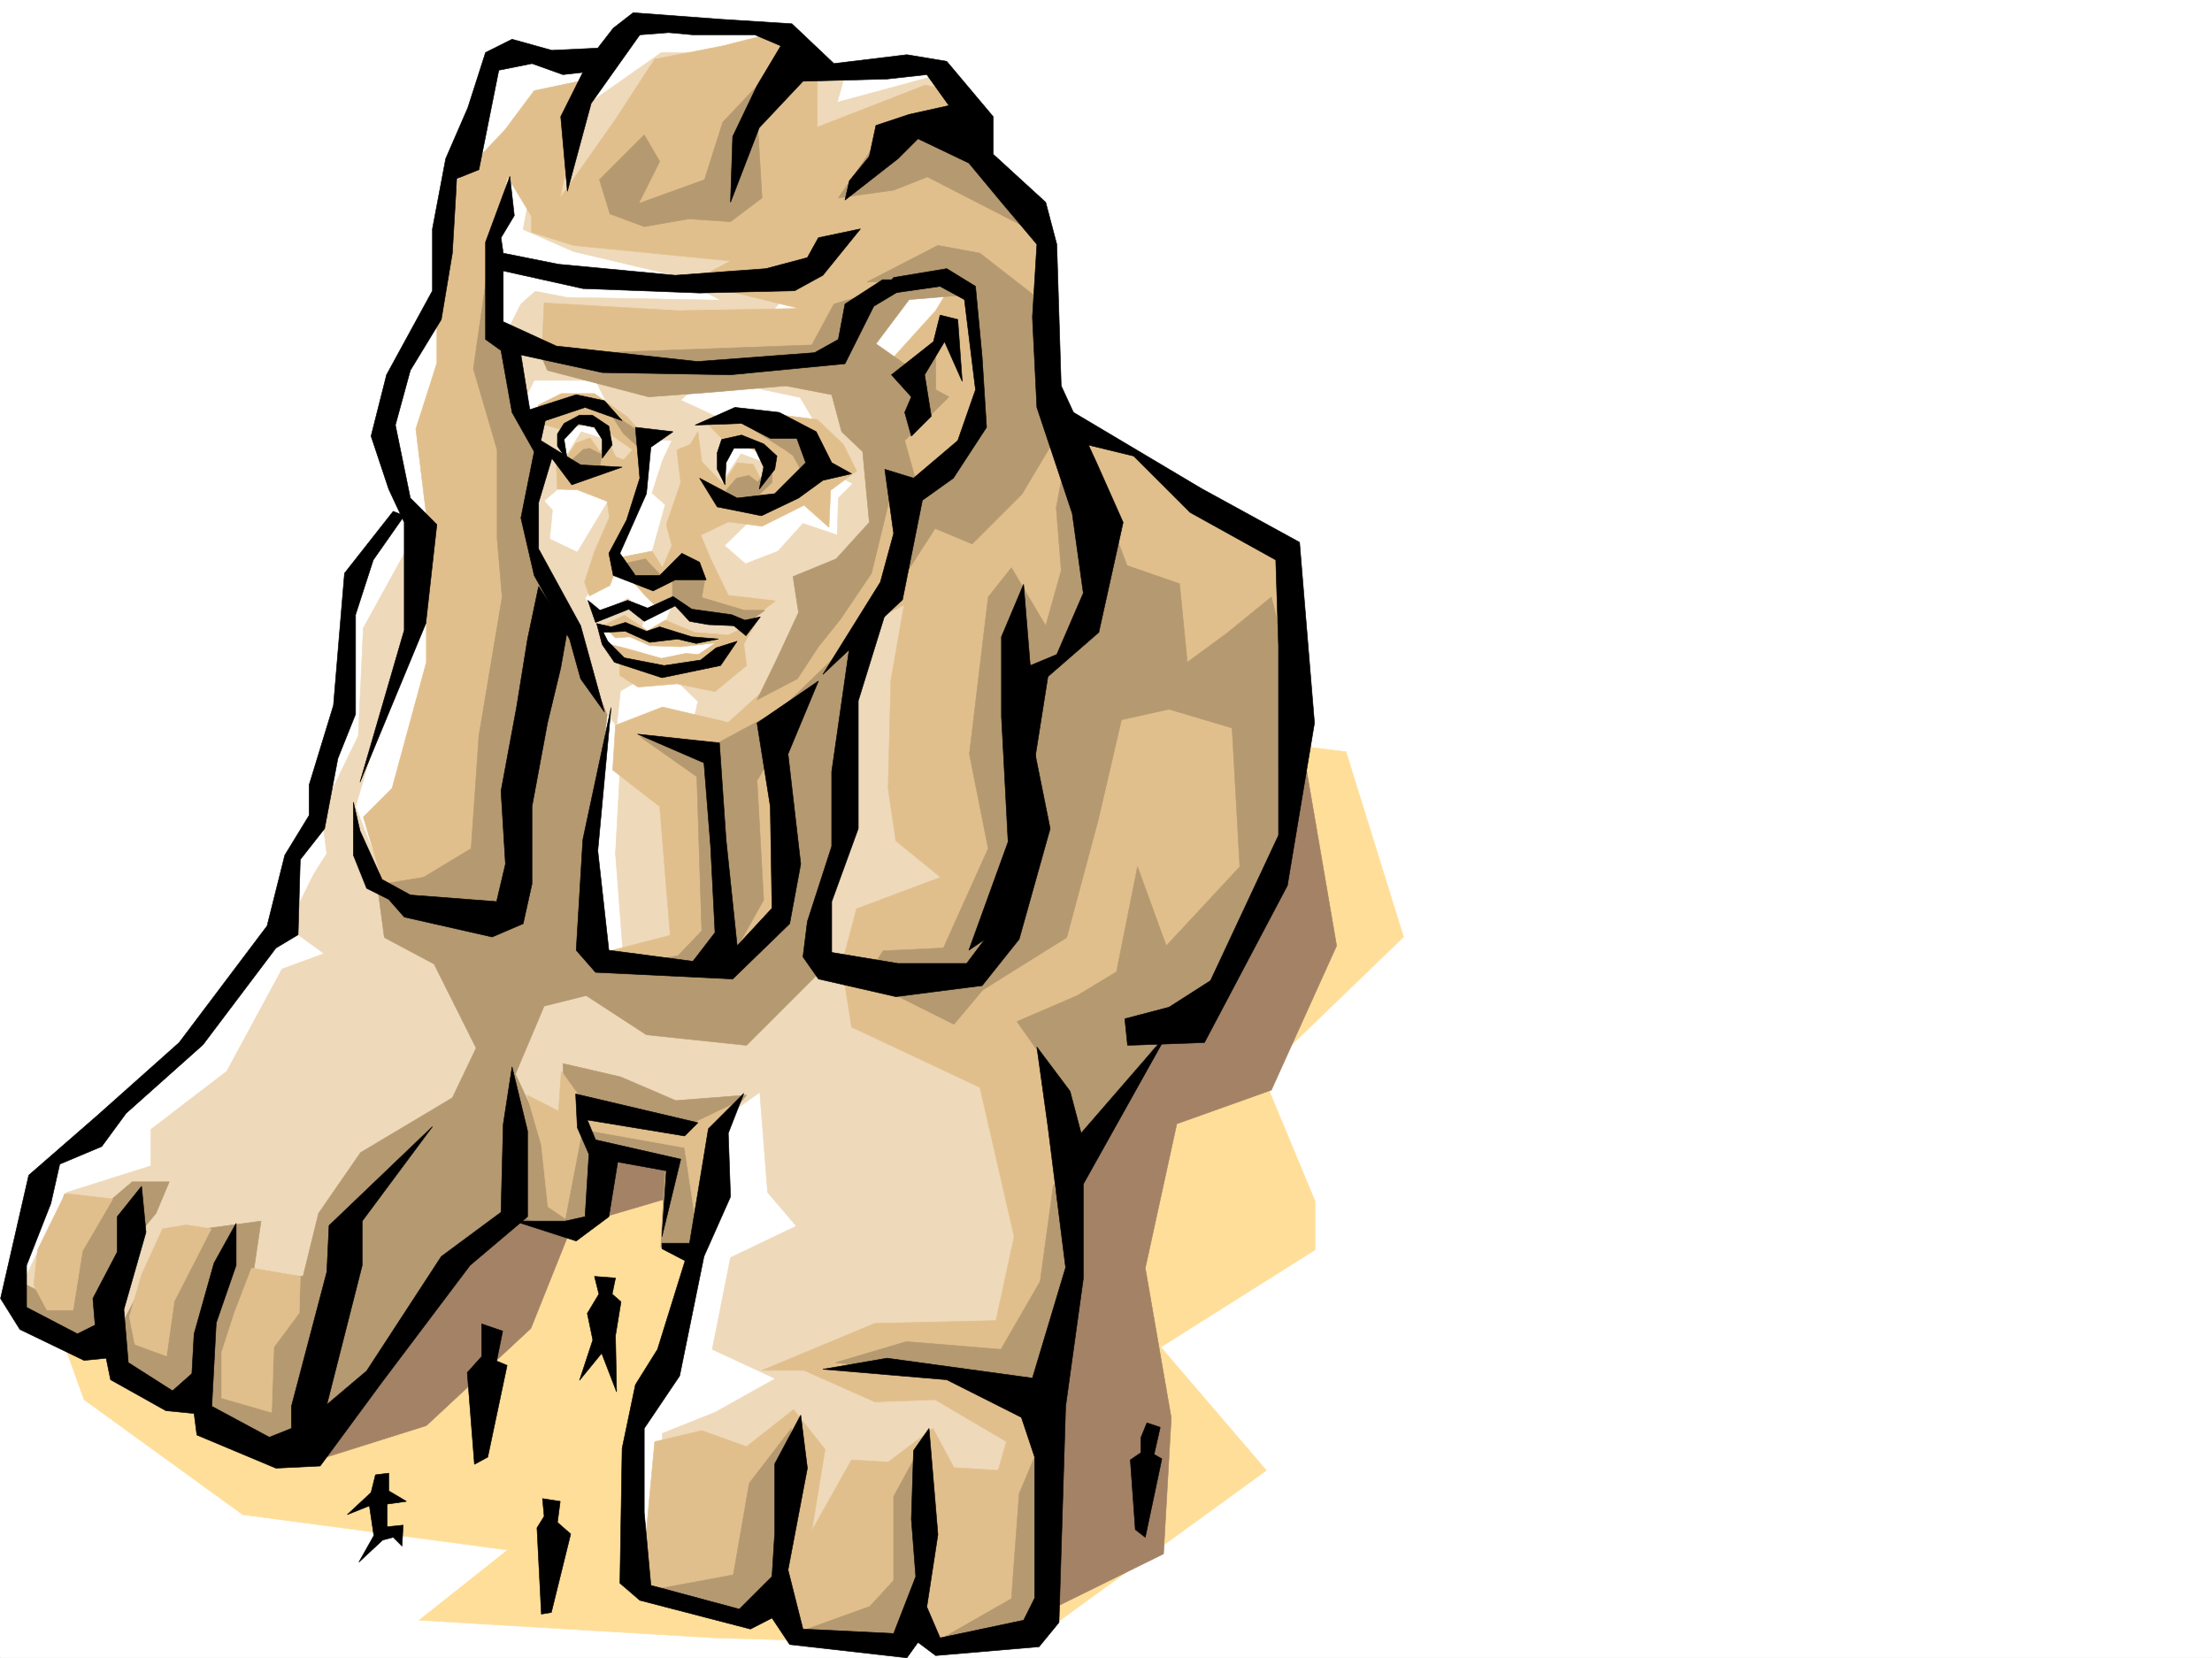 <svg xmlns="http://www.w3.org/2000/svg" width="2997.016" height="2246.666"><rect width="100%" height="100%" fill="#333333" stroke="none"/><defs><clipPath id="a"><path d="M0 0h2997v2244.137H0Zm0 0"/></clipPath></defs><path fill="#fff" d="M0 2246.297h2997.016V0H0Zm0 0"/><g clip-path="url(#a)" transform="translate(0 2.16)"><path fill="#fff" fill-rule="evenodd" stroke="#fff" stroke-linecap="square" stroke-linejoin="bevel" stroke-miterlimit="10" stroke-width=".743" d="M.742 2244.137h2995.531V-2.16H.743Zm0 0"/></g><path fill="#ffde99" fill-rule="evenodd" stroke="#ffde99" stroke-linecap="square" stroke-linejoin="bevel" stroke-miterlimit="10" stroke-width=".743" d="m555.965 1436.613-502.008 292.86 59.941 167.035L328.91 2052.28l358.899 47.938-119.883 95.129 400.855 23.968 418.098 12.004 328.906-238.941-143.105-167.035 209.027-131.844v-65.883l-71.902-173.02 191.785-185.019-77.887-250.906-95.914-12.004zm0 0"/><path fill="#a38266" fill-rule="evenodd" stroke="#a38266" stroke-linecap="square" stroke-linejoin="bevel" stroke-miterlimit="10" stroke-width=".743" d="m442.066 1974.395 135.598-42.7 141.621-131.804 53.957-134.817 38.942-14.234 89.148-26.234 13.492-37.457L794.2 1561.69l-255.48 128.094zm967.294 213.484 167.074-82.422 10.48-184.238-35.191-202.969 42.695-195.5 128.133-45.707 88.406-195.5-45.71-266.625-305.685 511.586-182.085 284.61zm0 0"/><path fill="#fff" fill-rule="evenodd" stroke="#fff" stroke-linecap="square" stroke-linejoin="bevel" stroke-miterlimit="10" stroke-width=".743" d="M1046.707 37.457 858.637 26.98l-46.453 63.653-134.856-20.957-21.738 35.191-17.985 103.34-35.191 38.984-10.52 159.528-56.93 103.34L516.98 570l32.22 128.09-21.739 11.223-45.711 67.41-17.945 173.757-24.75 92.903-14.235 59.902-39.683 68.191-3.012 70.38L271.98 1398.41l-149.87 146.04-67.41 45.706-35.227 170.79 422.593 17.948 448.047-248.675 92.899 71.16-124.375 337.082-11.223 213.445 576.18-753.496 266.738-522.062-248.754-274.13-50.203-326.562-85.434-85.394-35.191-95.875h-160.348zm0 0"/><path fill="#eed9ba" fill-rule="evenodd" stroke="#eed9ba" stroke-linecap="square" stroke-linejoin="bevel" stroke-miterlimit="10" stroke-width=".743" d="m764.25 655.395-26.98 23.226 11.222 12.707-3.715 38.942 37.457 17.988 44.184-73.39v91.374l-33.703 44.184 14.23 23.226 44.223-23.226 21.7 23.226-5.24 28.465-55.444-12.746 21.742 44.219 36.715 25.457-29.993 17.203-5.238 47.938-32.219-45.672-31.476-112.371-59.156-104.829 28.464-106.39-19.511-24.711 15.758-23.227 34.445 8.992-11.219 21 5.238 23.184 21.739-35.187 32.218 10.476 22.485-8.992 30.691 32.219zm0 0"/><path fill="#eed9ba" fill-rule="evenodd" stroke="#eed9ba" stroke-linecap="square" stroke-linejoin="bevel" stroke-miterlimit="10" stroke-width=".743" d="M1278.219 99.629 1134.37 138.57l10.477-37.457h-44.926l-74.211-28.465-129.617-1.484-108.621 76.398-63.692 81.641-14.976 81.64 68.191 29.954 136.34 32.219 62.953 33.703-208.285-3.754-42.738-8.25-19.473 17.242-25.453 50.168 28.465 83.164 14.976-29.95h83.164l20.996 42.657 30.696 37.457 51.691 1.527-12.71 26.938-14.231 44.184 17.945 15.757-19.469 69.637 6.762 24.711 23.227 38.984-10.52 26.938 77.926 29.953v30.73l-60.68 19.473 26.977 26.195-7.508 33.708 60.723 5.277 122.851-118.356 35.23-103.379 33.704-85.394-22.48-156.52-55.446-31.476-138.61 21 110.145 23.183 37.457 63.696 3.754 37.457 29.992 15.719-19.512 19.472-1.484 50.164-46.453-15.718-33.703 37.457-44.223 17.207-28.465-24.711 50.946-49.426 8.996-60.68-37.457-14.234-22.485 33.703 3.012-58.414-5.281-21.7-56.93-26.238 81.684-73.39 289.965-323.59zm0 0"/><path fill="#eed9ba" fill-rule="evenodd" stroke="#eed9ba" stroke-linecap="square" stroke-linejoin="bevel" stroke-miterlimit="10" stroke-width=".743" d="M552.953 740.79 492.27 850.894l-6.766 146.039-50.203 103.378 7.508 56.149-17.989 28.465-35.226 71.16 49.46 35.973-56.929 20.957-74.918 138.57-102.676 78.633v49.46l-113.86 35.934L29.95 1739.95l280.973 167.035 149.129-149.793 56.93-120.582 170.828-10.52 85.433 6.767 14.23-141.582 167.075 41.953 74.918-53.176 10.515 135.562 38.946 45.707-89.149 42.696-24.75 124.34 85.434 39.687-81.68 45.668-71.164 28.465-3.754 205.976 458.528 17.989 56.968-252.43 25.453-462.125-121.367-462.121-81.68-252.43L1004.013 961l-163.364 71.906-6.722 123.555 10.476 138.57-135.597 28.465-184.317-120.586-42.738-110.105 88.445-298.84zm0 0"/><path fill="#e1bf8c" fill-rule="evenodd" stroke="#e1bf8c" stroke-linecap="square" stroke-linejoin="bevel" stroke-miterlimit="10" stroke-width=".743" d="m816.684 847.883 29.207-14.23 31.472 20.956 23.969-14.234 39.727 16.5 45.707 3.754 38.945-19.469-17.95 31.434 3.716 29.207-42.696 35.23-51.691-10.515-52.434 4.496-24.75-15.719-.742-21.703-14.23-20.996 26.234 6.765 44.926 12.707 32.96-6.726 17.243 1.488 23.226-15.719-47.195 5.239-41.953-1.485-26.977-12.004-19.472 1.485zm0 0"/><path fill="#e1bf8c" fill-rule="evenodd" stroke="#e1bf8c" stroke-linecap="square" stroke-linejoin="bevel" stroke-miterlimit="10" stroke-width=".743" d="m1064.691 40.43-85.433 21.738-92.156 17.988-53.176 81.64-74.918 106.352 32.219-159.527-67.446 14.23-39.726 53.176-63.657 67.41-28.503 187.993v60.683l-28.465 89.11 14.234 116.867v199.215l-46.453 170.789-38.941 38.945 28.464 95.871 167.075 38.945 17.984-208.949 35.23-227.718-24.75-110.106 20.997-71.164-38.985-89.11v-63.69l-31.433-24.712 2.968-128.093 17.989-78.63 32.218 53.176v21.739l56.97 17.949 212.78 20.996-53.215 28.465 146.118 35.933-164.102 3.008-181.308-10.476-3.012 63.652 95.914 21.703 206.055-3.715 106.394-10.48 25.453-71.16 70.457-32.22 46.45 14.231-17.243 28.465-56.93 62.914 24.711 22.48 14.235 38.946-21.738 46.45-38.946 10.48 3.754 103.34-89.187 138.57-42.7 67.41-74.171 67.406-89.149-20.957-63.691 24.711-3.754 60.684 63.691 49.422 14.235 174.543-95.914 24.71 160.351 20.958 92.156-67.407-10.476-256.144 124.375-145.336 46.453-24.711-17.988 102.598-3.754 146.078 10.48 71.164 60.684 49.422-113.86 42.695-17.984 67.41 174.578 24.711 77.93-163.281-10.52-230.692 74.953-67.406 35.192-156.558-74.172-195.5-7.508-217.2-95.875-98.882-24.75-71.125-38.941-7.508-146.117 56.93V98.101Zm0 0"/><path fill="#b59970" fill-rule="evenodd" stroke="#b59970" stroke-linecap="square" stroke-linejoin="bevel" stroke-miterlimit="10" stroke-width=".743" d="m732.773 480.852 8.993 20.996L878.89 537.78l80.898-5.98 104.902-8.996 62.172 12.004 13.489 50.168 28.464 26.976 8.993 95.875-44.926 49.422-58.453 23.969 7.508 48.68-29.25 62.91-26.977 55.445 54.7-28.465 28.464-43.441 29.992-37.457 41.953-62.168 28.465-116.832 31.477-8.993-14.977-53.918 59.942-59.199-17.989-9.734v-48.68l-35.972 17.985-44.965-31.477 44.965-59.898 71.945-6.024-20.996-32.922-152.844 44.926-29.95 55.445zm0 0"/><path fill="#e1bf8c" fill-rule="evenodd" stroke="#e1bf8c" stroke-linecap="square" stroke-linejoin="bevel" stroke-miterlimit="10" stroke-width=".743" d="m869.113 596.195-29.207 32.22-62.168 17.245-24.008-16.5 1.524 33.703 26.98.782 40.43 15.718 3.012 21.7-20.215 46.453-13.492 41.21 6.726 18.727 27.723-14.23 7.508-20.254V749l38.941-89.852zm0 0"/><path fill="#e1bf8c" fill-rule="evenodd" stroke="#e1bf8c" stroke-linecap="square" stroke-linejoin="bevel" stroke-miterlimit="10" stroke-width=".743" d="m729.02 549.043 31.476-15.758h44.965l44.184 31.477 17.984 20.215-2.23 29.949-59.938-41.172-47.977 7.469-25.453-7.47zm0 0"/><path fill="#e1bf8c" fill-rule="evenodd" stroke="#e1bf8c" stroke-linecap="square" stroke-linejoin="bevel" stroke-miterlimit="10" stroke-width=".743" d="m768.004 620.164 11.965-19.469 19.469-7.468 12.746 17.984 14.234-8.992 7.508 16.46 19.472 8.25-73.43 21.7zm167.074-17.945-17.988 7.469 5.238 44.183-19.469 56.93 7.47 28.465-12.712 29.988-14.23-22.484-53.215 10.48 23.226 26.234 22.48 25.457 17.985 17.204 24.715-8.954 28.465 21.7 64.434 5.238 38.984-29.95-63.695-7.507-23.223-47.938-14.234-33.703 37.457-17.945 45.707 5.98 56.93-28.464 33.745 29.949 2.227-50.164 35.23-26.235-17.984-35.933-35.23-33.703-83.91-10.52L954.546 570l33.707 34.445h21.738l36.715 17.246-14.234 30.692-12-23.223-21.703-2.23-19.512 28.465-28.465-29.95-5.238-40.468zm0 0"/><path fill="#b59970" fill-rule="evenodd" stroke="#b59970" stroke-linecap="square" stroke-linejoin="bevel" stroke-miterlimit="10" stroke-width=".743" d="m33.703 1739.95 28.465 14.234 24.75-135.563 46.453 21.703 45.707-38.945h50.203l-17.984 42.7-32.219 38.94-13.488 110.106 56.183-106.352 32.22 24.711 21.741-46.41 77.926-10.52-10.52 71.165 67.45 3.754 20.996-85.395 56.93-82.387 124.375-74.172 32.218-67.406-56.93-113.82-67.445-35.973-10.48-77.886 149.09 56.93 35.972-67.41 67.407-373.013 31.476 92.118 28.465 67.41-17.203 146.078-14.234 159.527 42.699 28.465 170.086 3.754 71.16-92.902L1057.93 961l98.921-95.875-6.765 231.434-38.941 149.05-3.754 74.914-95.914 95.875-135.598-14.234-81.68-53.176-56.93 14.235-38.984 92.117 71.203 152.805-6.765-167.036 77.925 17.985 74.957 32.18 95.872-7.47-42.696 53.176-32.218 156.52-41.211-3.715 5.98-113.86-64.398-6.726-31.473 71.125-42.738 28.465-60.684-21.703-131.844 135.562-167.113 177.512-102.637-17.984-24.71-38.946-71.204-6.722-71.16-68.153-113.898-45.707zm0 0"/><path fill="#e1bf8c" fill-rule="evenodd" stroke="#e1bf8c" stroke-linecap="square" stroke-linejoin="bevel" stroke-miterlimit="10" stroke-width=".743" d="m1470.043 581.223 142.363 77.925 134.856 103.34 3.754 319.84-24.75 102.598-107.133 209.73-53.18 17.989-113.894 167.035-6.766 270.375-38.945 38.945 3.011 291.371-120.664 46.453-56.93-17.988-20.956 17.988-142.364-17.988-14.23-32.219-46.453 17.989-138.649-49.422 17.989-191.746 63.691-14.977 60.684 21.7 63.695-50.165 42.695 53.918-17.945 110.106 53.918-95.872 49.46 3.008 60.684-45.707 28.465 53.176 59.942 3.754 11.261-38.941-96.656-56.93-81.68 2.969-95.914-42.657h-56.93l152.844-63.695 164.102-3.754 24.71-113.82-46.448-202.223-173.84-81.68-11.219-71.125h181.305l56.93-220.21 3.753-181.266 77.926-60.684zm0 0"/><path fill="#b59970" fill-rule="evenodd" stroke="#b59970" stroke-linecap="square" stroke-linejoin="bevel" stroke-miterlimit="10" stroke-width=".743" d="m1196.578 179.781-60.723 88.367 74.954-10.48 45.71-17.984 138.61 71.16-31.477-74.914-64.437-63.657zm-21.742 202.227 95.914-49.461 56.93 10.515 81.68 63.657 21.699 185.02-46.45 77.886-67.41 67.41-50.203-20.996-59.941 92.902 20.96-142.324 64.434-32.219 35.23-60.644-17.242-177.516-60.683-14.23zM659.344 374.5l-17.989 125.082 32.22 110.106V730.27l6.765 78.671-31.477 187.993-10.515 152.8-64.438 38.946-63.656 10.476 152.844 35.973 35.187-10.477 7.508-227.718 46.453-177.516-39.687-106.352 21.699-103.378-38.942-60.645-3.754-81.64-24.71-20.997zm387.363-280.113-67.45 71.164-24.71 77.887-89.149 32.218 28.465-56.93-20.996-35.972-60.683 60.684 14.234 46.449 46.45 17.203 59.94-10.477 56.97 3.754 42.695-32.219-6.762-113.859zm437.566 557.996 42.7 113.86 71.199 24.71 10.48 106.352 53.176-38.942 60.723-49.422 20.957 84.649 3.754 206.722-120.625 273.387-64.434 46.414-106.394 159.567-35.227-134.817-42.7-60.683 81.68-35.192 53.176-32.219 28.465-142.324 38.984 107.098 99.625-107.098-10.476-187.992L1583.94 961l-64.437 14.23-31.477 135.563-42.734 159.527-113.86 71.16-38.984 46.454-121.363-60.684 25.492-38.945 81.64-3.754 60.684-134.817-25.457-128.09 25.457-212.703 31.473-39.687 46.453 78.629 20.996-74.914-6.765-85.356 14.234-74.918zM1072.2 1935.45l-56.97 74.132-21.738 124.34-117.613 21.738 113.898 35.192 68.153-14.235zm177.554 20.956-38.945 71.164v113.86l-32.22 35.187-99.663 35.973 110.144 14.234 46.45-17.988 24.71-142.324zm167.074-17.946-35.973 85.356-10.48 142.325-99.625 56.93 124.379-6.727 21.7-117.613zm10.516-334.07-17.985 131.805-53.215 92.16-128.128-10.52-95.875 28.466 291.453 32.218 32.215-160.269zM815.195 615.707l-16.5-8.25-8.25 1.488-16.46 14.973 21.738 14.234 17.207-6.726zm211.297 37.418-12.004-8.992-16.5 3.754-14.23 16.5 7.504 11.965 32.218-1.485 22.485-20.996.742-24.71zm-20.254-80.113 57.711 36.676 10.48 7.507 14.231 26.196 23.969-17.203-27.723-40.47zm-180.562-15.016 18.726 29.246 23.97 21.703-2.227-23.968zm14.23 206.762 34.489-7.508 24.71 26.234-29.207 3.715zm71.204 21.699v23.227l41.953 26.195 55.445 11.262 27.719-20.215h-27.72l-57.714-17.242 4.5-26.2-20.215-21.738zm139.351 178.258-76.441 41.21-106.391-7.507 76.441 53.957 6.723 208.953-32.215 33.703-56.187 9.735 125.863-2.227 46.45-83.129-8.993-161.793 29.988-50.207zm0 0"/><path fill-rule="evenodd" stroke="#000" stroke-linecap="square" stroke-linejoin="bevel" stroke-miterlimit="10" stroke-width=".743" d="m809.957 65.18-62.207 2.972-53.96-14.976-35.93 17.988-24.008 74.875-29.954 68.934-17.984 95.129v83.87l-62.168 113.86-21 83.125 23.969 71.906 20.996 44.965v146.04l-59.938 205.976 89.149-214.973 14.973-134.07-35.93-35.934-20.254-98.887 20.254-74.132 41.953-68.934 14.973-89.852 5.984-101.152 29.988-11.965 26.98-134.816 44.927-8.992 41.953 14.976 26.98-3.011-29.95 59.941 8.993 101.113 32.219-119.101 65.922-92.86 38.941-3.011 33.004 3.011h83.906l35.192 14.973-32.22 53.922-32.96 68.93-2.973 89.109 38.946-101.11 59.195-62.914 113.898-3.011 53.918-5.98 29.993 41.952-53.961 11.965-44.965 14.977-8.992 41.953-26.938 32.96-6.023 26.24 71.945-56.188 26.977-26.98 68.933 32.96 44.184 53.176 47.976 56.93-6.023 98.886 6.023 122.07 47.938 143.81 14.973 107.874-35.93 83.13-35.973 14.972-8.992-110.106-29.992 71.164v107.875l8.992 170.008-53.176 146.82 44.184-29.988 44.965-131.808v-95.13l17.988-113.859 68.933-59.902 32.961-149.047-35.972-80.898-47.938-104.125-5.98-191.746-15.016-56.93-71.164-65.14v-50.946l-62.95-74.918-53.956-8.992-98.887 12.004-56.93-53.918-95.168-6.024-119.878-8.953-26.98 20.957Zm0 0"/><path fill-rule="evenodd" stroke="#000" stroke-linecap="square" stroke-linejoin="bevel" stroke-miterlimit="10" stroke-width=".743" d="m690.82 238.941-32.96 89.11v131.844l20.956 14.976 14.973 83.906 29.992 53.176-17.988 89.852 17.988 77.925 47.934 86.141 15.015 53.918 32.22 44.926-32.22-116.832-56.968-104.121v-62.914l17.988-59.903 26.977 35.934 68.191-23.969-56.188-3.008-53.957-32.922 5.98-26.98 53.962-17.984L842.918 570l-23.969-26.98-38.238-8.211-62.914 20.214-12.004-74.171 110.145 23.968 173.84 3.012 155.07-14.977 38.984-77.886 59.938-35.973h-47.973l-50.95 32.961-8.991 47.938-32.22 17.984-158.823 11.965-191.083-20.957-71.906-32.961V367.03L789.704 391l158.12 5.984 128.871-3.011 38.203-20.957 50.946-62.914-56.969 11.964-14.973 26.98-56.187 14.974-122.89 8.996-158.083-14.977-74.918-14.976-3.008-20.997 17.985-29.949zm0 0"/><path fill-rule="evenodd" stroke="#000" stroke-linecap="square" stroke-linejoin="bevel" stroke-miterlimit="10" stroke-width=".743" d="m941.8 575.98 53.958-23.964 59.941 6.761 50.207 26.2 20.957 41.953 26.977 14.976-38.942 8.992-32.96 23.97-50.208 23.968-59.937-12.004-23.969-38.945 50.946 26.98 50.949-5.984 41.953-41.953-12.004-32.961h-35.973l-38.941-20.215zm-80.898 3.012 5.985 68.895-17.989 56.93-23.964 44.925 5.98 29.988 53.957 20.961 29.953-14.976h41.992l-8.992-23.969-24.008-12.004-29.953 29.988h-32.96l-20.997-29.988 35.973-80.86 5.984-62.948 29.989-20.957zM827.941 958.73l-38.238 179-8.992 149.832 26.234 29.954 185.805 8.992 77.184-74.918 14.972-80.899-17.203-149.047 41.172-98.843-83.164 56.89 17.984 113.114 2.27 137.828-47.195 50.91-15.012-143.813-8.996-131.062-110.887-11.965 89.93 38.945 8.992 113.079 5.984 116.867-29.949 38.945-113.898-14.977-14.977-134.816zm445.782-531.796-8.992 35.972-56.93 44.926 26.976 29.95-8.992 20.995 8.992 32.18 26.98-26.937-8.991-56.188 26.976-44.926 23.969 53.918-6.02-83.91zm0 0"/><path fill-rule="evenodd" stroke="#000" stroke-linecap="square" stroke-linejoin="bevel" stroke-miterlimit="10" stroke-width=".743" d="m1210.809 375.984 71.906-11.964 38.984 23.968 8.992 95.875 5.98 95.13-44.964 68.894-41.953 29.949-26.98 134.86-107.876 101.109 77.926-125.078 17.985-65.922-12.004-86.883 38.945 11.965 59.941-50.907 24.008-68.933-15.015-122.07-32.961-17.989-83.91 11.965zm-732.028 710.84v71.906l17.985 44.926 29.949 14.973 20.996 23.969 119.14 26.98 41.954-17.988 11.965-53.918v-104.867l20.996-113.114 17.988-74.878 8.992-50.946-38.984-59.16-14.977 71.164-14.973 92.86-20.996 113.117 6.02 98.843-12.004 50.95-116.867-8.993-38.242-20.957-29.95-65.925zm0 0"/><path fill-rule="evenodd" stroke="#000" stroke-linecap="square" stroke-linejoin="bevel" stroke-miterlimit="10" stroke-width=".743" d="m1153.84 856.875-26.977 188.738v101.114l-32.96 101.894-5.985 47.934 20.957 29.953 104.906 23.969 116.91-14.977 50.165-62.914 41.992-149.828-29.989-149.051-5.98 173.02-29.992 95.87-47.192 62.915h-92.902l-89.93-14.977v-68.894l35.973-98.883v-173.02l47.973-155.031zM764.25 573.754l-8.996 14.23v16.461l13.492 19.473-4.496-28.465 19.469-20.957 21.742 4.496 10.477 16.461v25.492l13.492-17.984-4.496-25.453-22.485-15.016h-17.242zm218.02 83.125-10.477-20.957v-22.48l5.98-17.989 26.98-5.98 29.95 12.004 17.984 16.46-2.968 17.985-20.996 26.941 5.98-29.953-11.965-25.453h-28.465l-10.515 19.473zM796.469 813.437l16.46 13.489 37.458-13.489 26.976 10.477 34.489-15.719 25.453 17.207 53.957 7.508 17.988 7.465 20.957-4.496-19.473 25.496-16.46-13.492-34.485-1.485-25.457-4.496-19.508-20.996-41.957 20.996-20.957-16.5-44.965 17.985zm0 0"/><path fill-rule="evenodd" stroke="#000" stroke-linecap="square" stroke-linejoin="bevel" stroke-miterlimit="10" stroke-width=".743" d="m808.43 844.871 7.508 28.465 16.5 23.969 64.437 21 79.414-16.504 22.48-32.961-28.503 8.996-20.957 16.5-49.461 7.465-53.957-10.477-22.446-22.484-6.02-11.965 29.99-1.484 32.96 14.976 37.457-4.496 25.496 5.98 29.95-5.98-35.973-3.012-43.442-13.488-17.984 6.02-28.465-12.004-19.473 5.984zm630.879-295.086 188.816 112.336 132.625 72.645 20.215 244.925-36.715 220.211-112.371 212.742-104.164 3.754-3.715-35.972 59.941-15.719 56.188-35.973 92.156-196.984V874.863l-3.754-116.129-116.125-64.394-76.441-76.403-80.156-19.472zm-778.481 1424.61 26.238-124.34-14.234-5.98 8.25-40.47-28.465-9.738v44.223l-19.512 21.703 9.739 124.336zm86.176 210.472 26.238-106.351-17.988-15.715 3.754-28.465-24.008-3.754 2.27 23.965-9.735 15.719 5.98 116.832zm86.922-375.242 7.469-45.707-11.965-10.477 4.496-21.742-28.465-2.226 5.98 23.968-15.718 26.196 7.468 35.972-17.984 54.66 29.988-36.675 20.215 52.433zm717.797 273.387 22.441-106.352-10.476-6.02 8.25-36.675-17.985-6.024-8.25 20.254v20.215l-14.234 9.738 6.765 94.387zm-1065.477 33.707 20.254-35.973-5.98-40.43-29.989 11.965 32.215-29.949 5.984-23.969 17.985-2.23v23.969l23.969 14.234-26.196 3.71v30.735l21.7-2.27-1.485 28.466-11.965-11.965-14.273 3.754zm0 0"/><path fill="#e1bf8c" fill-rule="evenodd" stroke="#e1bf8c" stroke-linecap="square" stroke-linejoin="bevel" stroke-miterlimit="10" stroke-width=".743" d="m152.844 1624.605-64.438-7.468L50.95 1693.5l-5.242 47.937 17.988 33.743h35.188l12.746-80.157zm99.664 35.192-32.219 5.277-28.465 62.168-16.5 56.89 7.508 37.458 42.695 15.719 10.48-74.133 50.204-98.102zm154.328 69.676-65.922-11.223-23.226 60.645-17.243 53.175v62.168l67.446 19.473 2.972-88.367 34.489-46.45zm590.41-235.188-67.41 32.219-142.363-37.457-26.977-37.461-3.754 53.922-42.699-21.703 19.473 67.41 8.992 83.867 23.226 15.758 23.227-120.621 138.61 24.75 17.984 120.582 17.988-71.16 5.238-58.414zm0 0"/><path fill-rule="evenodd" stroke="#000" stroke-linecap="square" stroke-linejoin="bevel" stroke-miterlimit="10" stroke-width=".743" d="M896.875 1684.547h39.688l-2.231 26.937-37.457-19.472zM532.738 692.852l-65.96 83.87-14.977 179-32.961 107.876v41.21l-32.961 53.923-24.008 95.87-119.098 158.044-110.89 98.843-92.938 80.899L.742 1759.422l26.238 41.953 86.918 41.957 29.95-3.012 5.984 29.207 74.953 41.954 38.203 3.753 3.75 29.207 107.137 44.926 59.941-2.969 83.907-113.859 119.136-158.043 77.926-65.922v-116.09l-20.996-86.878-11.965 77.886-3.008 119.098-80.898 59.902-101.152 155.07-53.957 45.669 47.933-188.735v-59.941l95.172-128.051-140.098 134.074-3.007 62.91L394.87 1905.5v29.95l-29.988 11.964-77.93-41.914 6.024-113.117 26.941-77.887v-56.93l-29.953 53.918-26.977 95.875-3.011 53.918-26.2 23.227-59.937-38.203-6.024-71.903 29.993-104.867-5.985-62.168-33 41.211v47.938l-32.96 62.91 3.011 35.973-23.969 11.964-68.933-35.933v-56.93l32.96-83.91 12.004-53.176 56.93-23.969 32.961-44.925 104.164-92.899 98.883-131.066 29.988-17.985 2.973-101.855 32.96-41.953 17.985-95.133 23.969-59.898V832.91l24.008-74.176 41.953-59.898zm0 0"/><path fill-rule="evenodd" stroke="#000" stroke-linecap="square" stroke-linejoin="bevel" stroke-miterlimit="10" stroke-width=".743" d="m1007.762 1481.54-47.973 47.937-26.98 164.023-41.954 134.856-29.953 47.937-17.984 86.137-3.012 182.754 26.98 23.222 149.872 38.946 29.207-14.977 23.969 35.934 158.824 17.988 15.012-21 23.968 17.988 140.098-11.965 26.977-32.96 8.992-292.86 23.969-173.02v-128.09l113.898-203.75-116.867 134.817-15.016-56.89-44.926-59.942 14.977 107.879 23.965 190.965-44.965 149.832-197.024-26.98-86.918 14.976 167.817 14.23 101.152 50.95 17.985 53.917v191.004l-14.973 29.95-113.156 23.968-17.989-41.953 15.016-98.101-12.004-143.813-20.996 29.953-2.973 92.899 5.985 77.89-29.953 77.141-122.891-5.98-20.215-80.157 26.2-137.828-8.997-71.902-35.187 65.922v92.863l-3.754 59.941-44.223 44.18-119.879-32.219-8.996-98.843v-113.86l47.977-71.16 32.96-161.797 35.973-80.898-3.011-86.137zm-62.207 39.726-165.586-38.985 2.265 45.707 15.72 35.934-5.24 84.652-26.98 5.98h-68.933l83.91 26.981 44.223-32.96 12-74.134 65.925 11.965-5.984 89.145 25.453-104.864-115.383-26.238-11.222-26.937 131.847 21.699zm0 0"/></svg>
